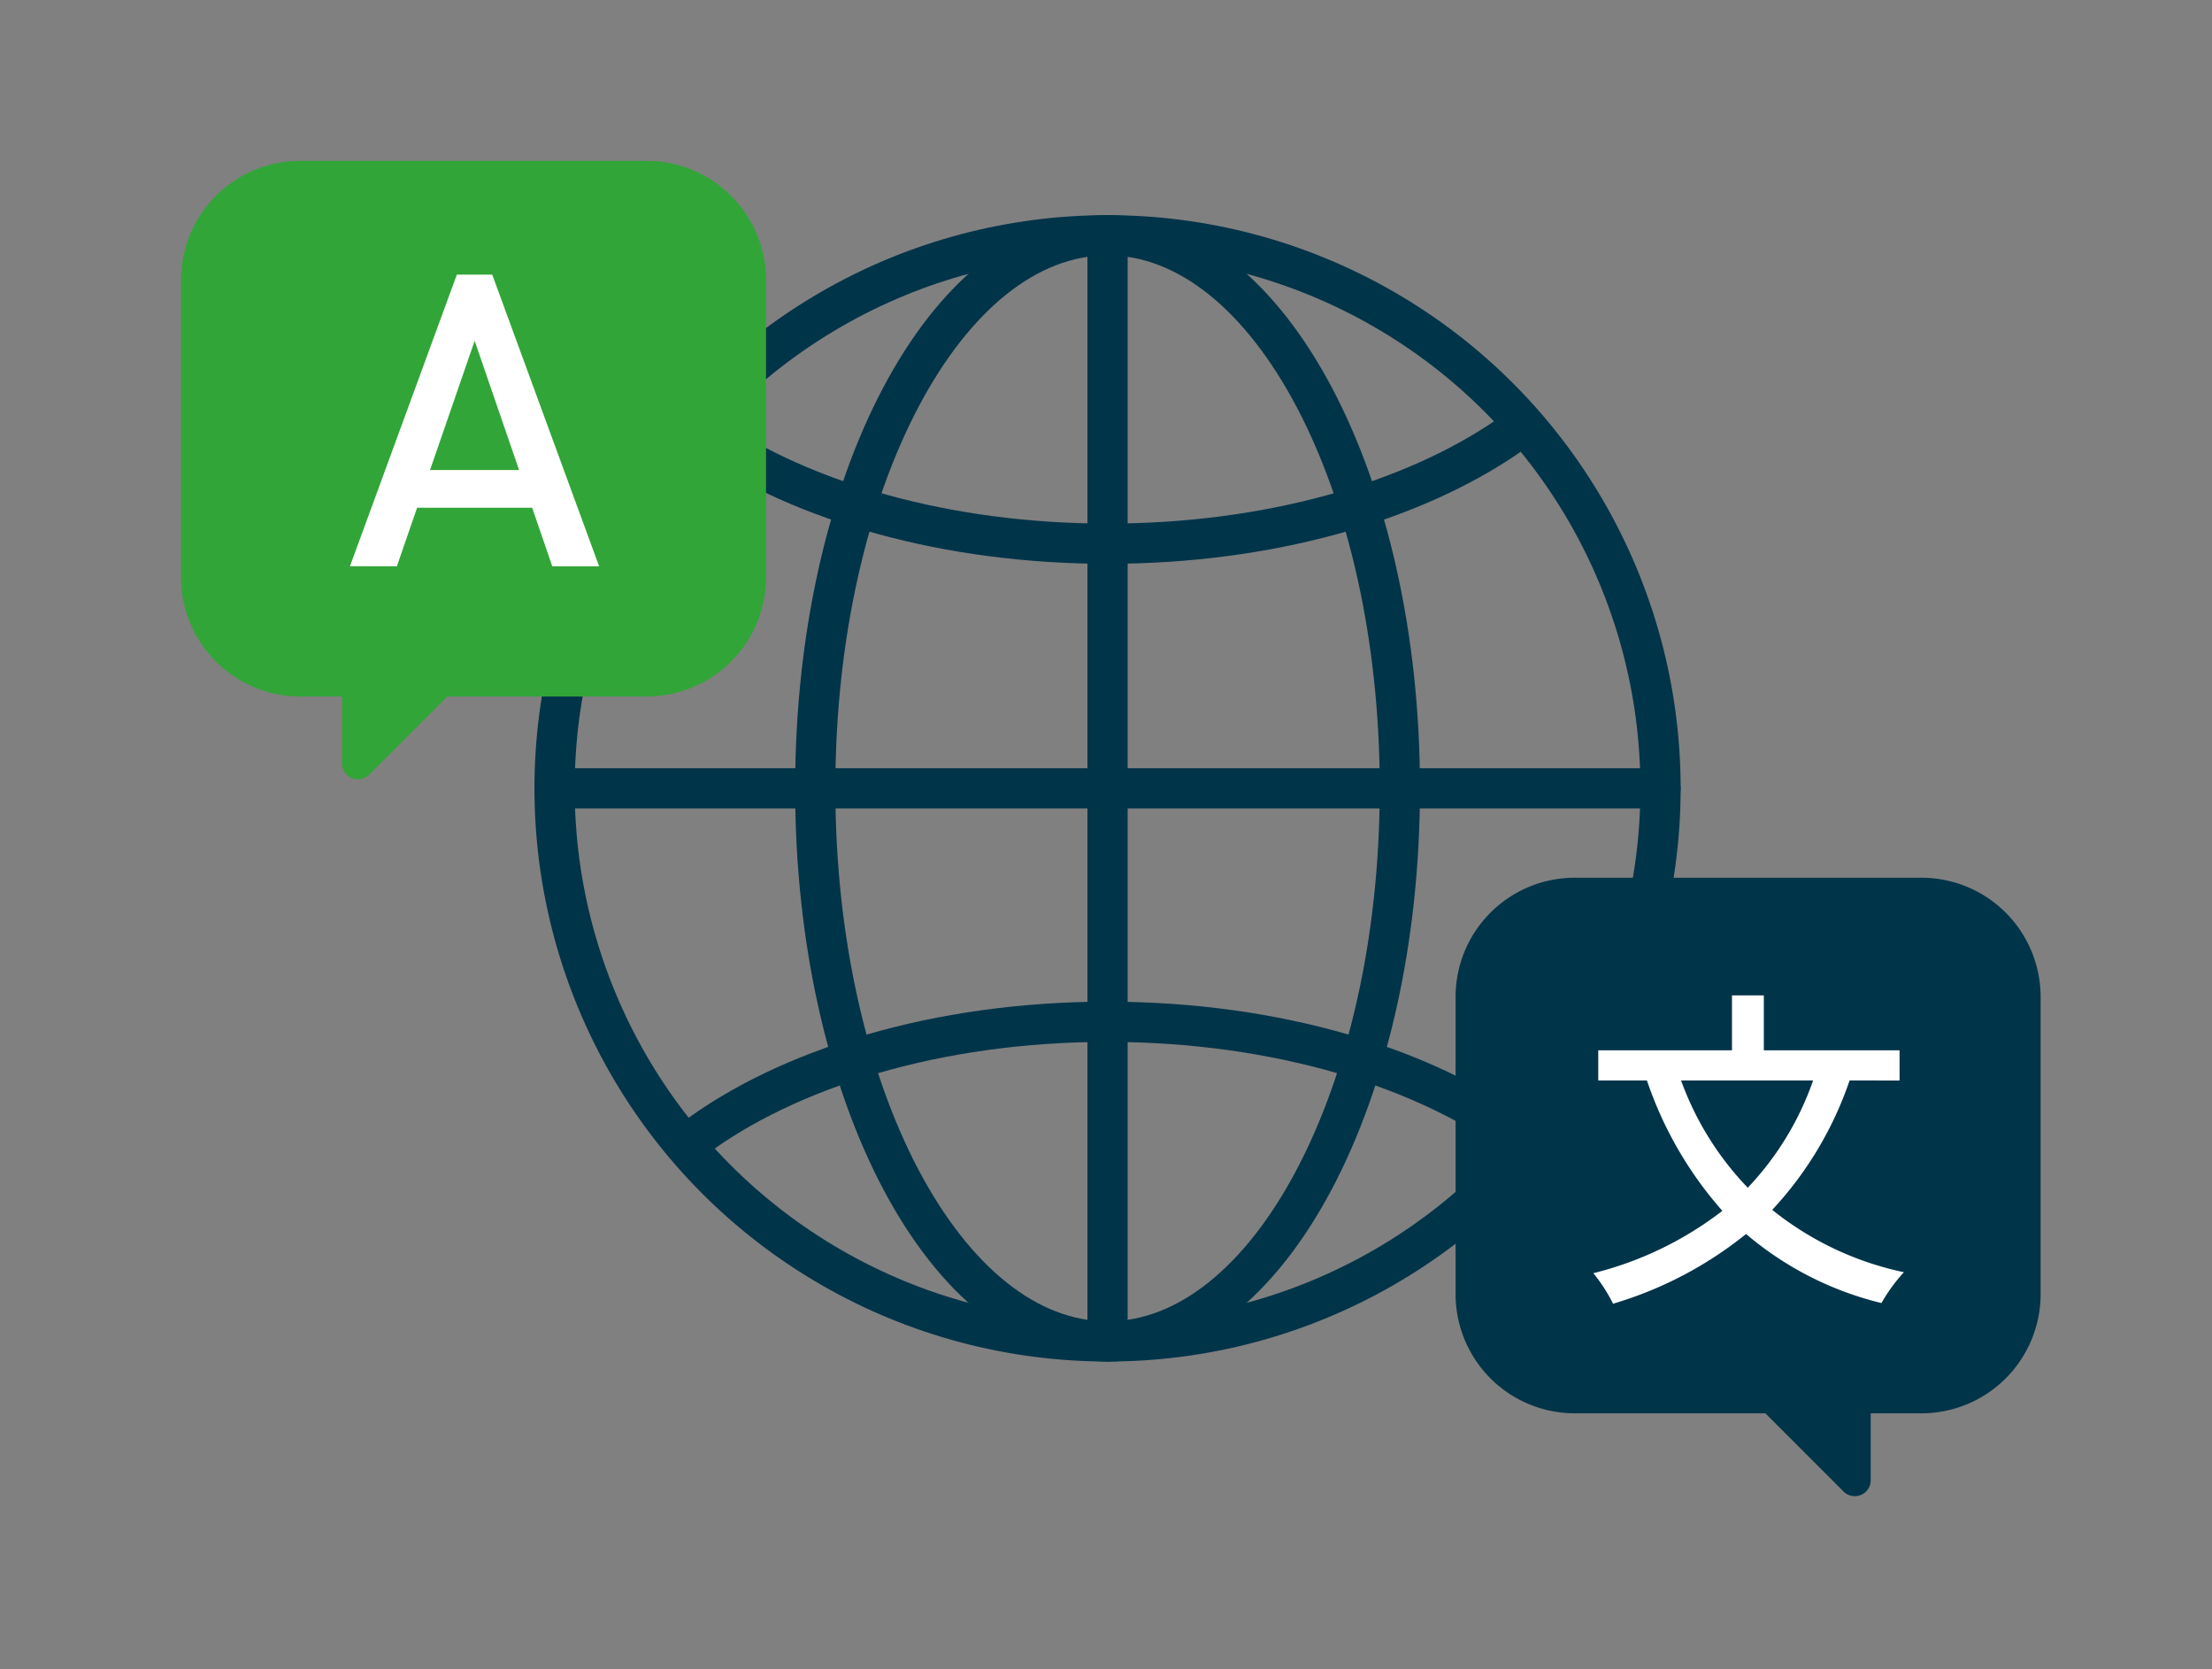 <svg xmlns="http://www.w3.org/2000/svg" xmlns:xlink="http://www.w3.org/1999/xlink" width="110" height="83" viewBox="0 0 110 83">
  <rect x="0" y="0" width="110" height="83" fill="#808080" stroke="none"/>
  <defs>
    <clipPath id="clip-path">
      <rect width="92.476" height="66.394" fill="none"/>
    </clipPath>
  </defs>
  <g transform="translate(-218 -2495)">
    <g transform="translate(227 2503)">
      <g transform="translate(0 0)" clip-path="url(#clip-path)">
        <circle cx="27.499" cy="27.499" r="27.499" transform="translate(18.578 3.698)" fill="none" stroke="#003449" stroke-linecap="round" stroke-linejoin="round" stroke-width="2"/>
        <path d="M56.914,30.763c0,15.187-6.508,27.5-14.536,27.5S27.842,45.95,27.842,30.763s6.508-27.5,14.537-27.5S56.914,15.576,56.914,30.763Z" transform="translate(3.699 0.434)" fill="none" stroke="#003449" stroke-linecap="round" stroke-linejoin="round" stroke-width="2"/>
        <line x2="54.998" transform="translate(18.578 31.197)" fill="none" stroke="#003449" stroke-linecap="round" stroke-linejoin="round" stroke-width="2"/>
        <line y2="54.998" transform="translate(46.077 3.698)" fill="none" stroke="#003449" stroke-linecap="round" stroke-linejoin="round" stroke-width="2"/>
        <path d="M62.886,12.1c-4.748,3.255-11.892,5.326-19.88,5.326S27.873,15.351,23.125,12.1" transform="translate(3.072 1.607)" fill="none" stroke="#003449" stroke-linecap="round" stroke-linejoin="round" stroke-width="2"/>
        <path d="M22.437,43.67c4.725-3.575,12.221-5.886,20.66-5.886s15.935,2.311,20.66,5.887" transform="translate(2.981 5.02)" fill="none" stroke="#003449" stroke-linecap="round" stroke-linejoin="round" stroke-width="2"/>
        <path d="M23.165,26.63H5.928A5.928,5.928,0,0,1,0,20.7V5.928A5.928,5.928,0,0,1,5.928,0H23.165a5.929,5.929,0,0,1,5.928,5.928V20.7a5.929,5.929,0,0,1-5.928,5.928" transform="translate(0 0)" fill="#32a538"/>
        <path d="M7.07,22.26V27a.79.79,0,0,0,1.349.558l5.012-5.012Z" transform="translate(0.939 2.957)" fill="#32a538"/>
        <path d="M12.733,4.993h1.76l5.315,14.5H17.478l-1-2.913H10.758L9.751,19.491H7.418Zm3.095,9.713L13.619,8.281,11.4,14.706Z" transform="translate(0.985 0.663)" fill="#fff"/>
        <path d="M79.116,58.091H61.879a5.928,5.928,0,0,1-5.928-5.927V37.389a5.928,5.928,0,0,1,5.928-5.928H79.116a5.928,5.928,0,0,1,5.928,5.928V52.163a5.928,5.928,0,0,1-5.928,5.928" transform="translate(7.433 4.18)" fill="#003449"/>
        <path d="M74.919,53.721v4.744a.79.79,0,0,1-1.349.558l-5.012-5.012Z" transform="translate(9.108 7.137)" fill="#003449"/>
        <path d="M74.742,40.856a17.891,17.891,0,0,1-3.847,6.433,15.547,15.547,0,0,0,6.548,3.1,8.428,8.428,0,0,0-1.116,1.534,16.305,16.305,0,0,1-6.733-3.434,19.177,19.177,0,0,1-6.615,3.467A8.2,8.2,0,0,0,62,50.438a17.335,17.335,0,0,0,6.415-3.1,18.924,18.924,0,0,1-3.751-6.483H62.244v-1.5h6.649V36.625h1.584v2.732h6.75v1.5Zm-8.38,0a15.082,15.082,0,0,0,3.315,5.332,14.763,14.763,0,0,0,3.25-5.332Z" transform="translate(8.236 4.866)" fill="#fff"/>
      </g>
    </g>
  </g>
</svg>
